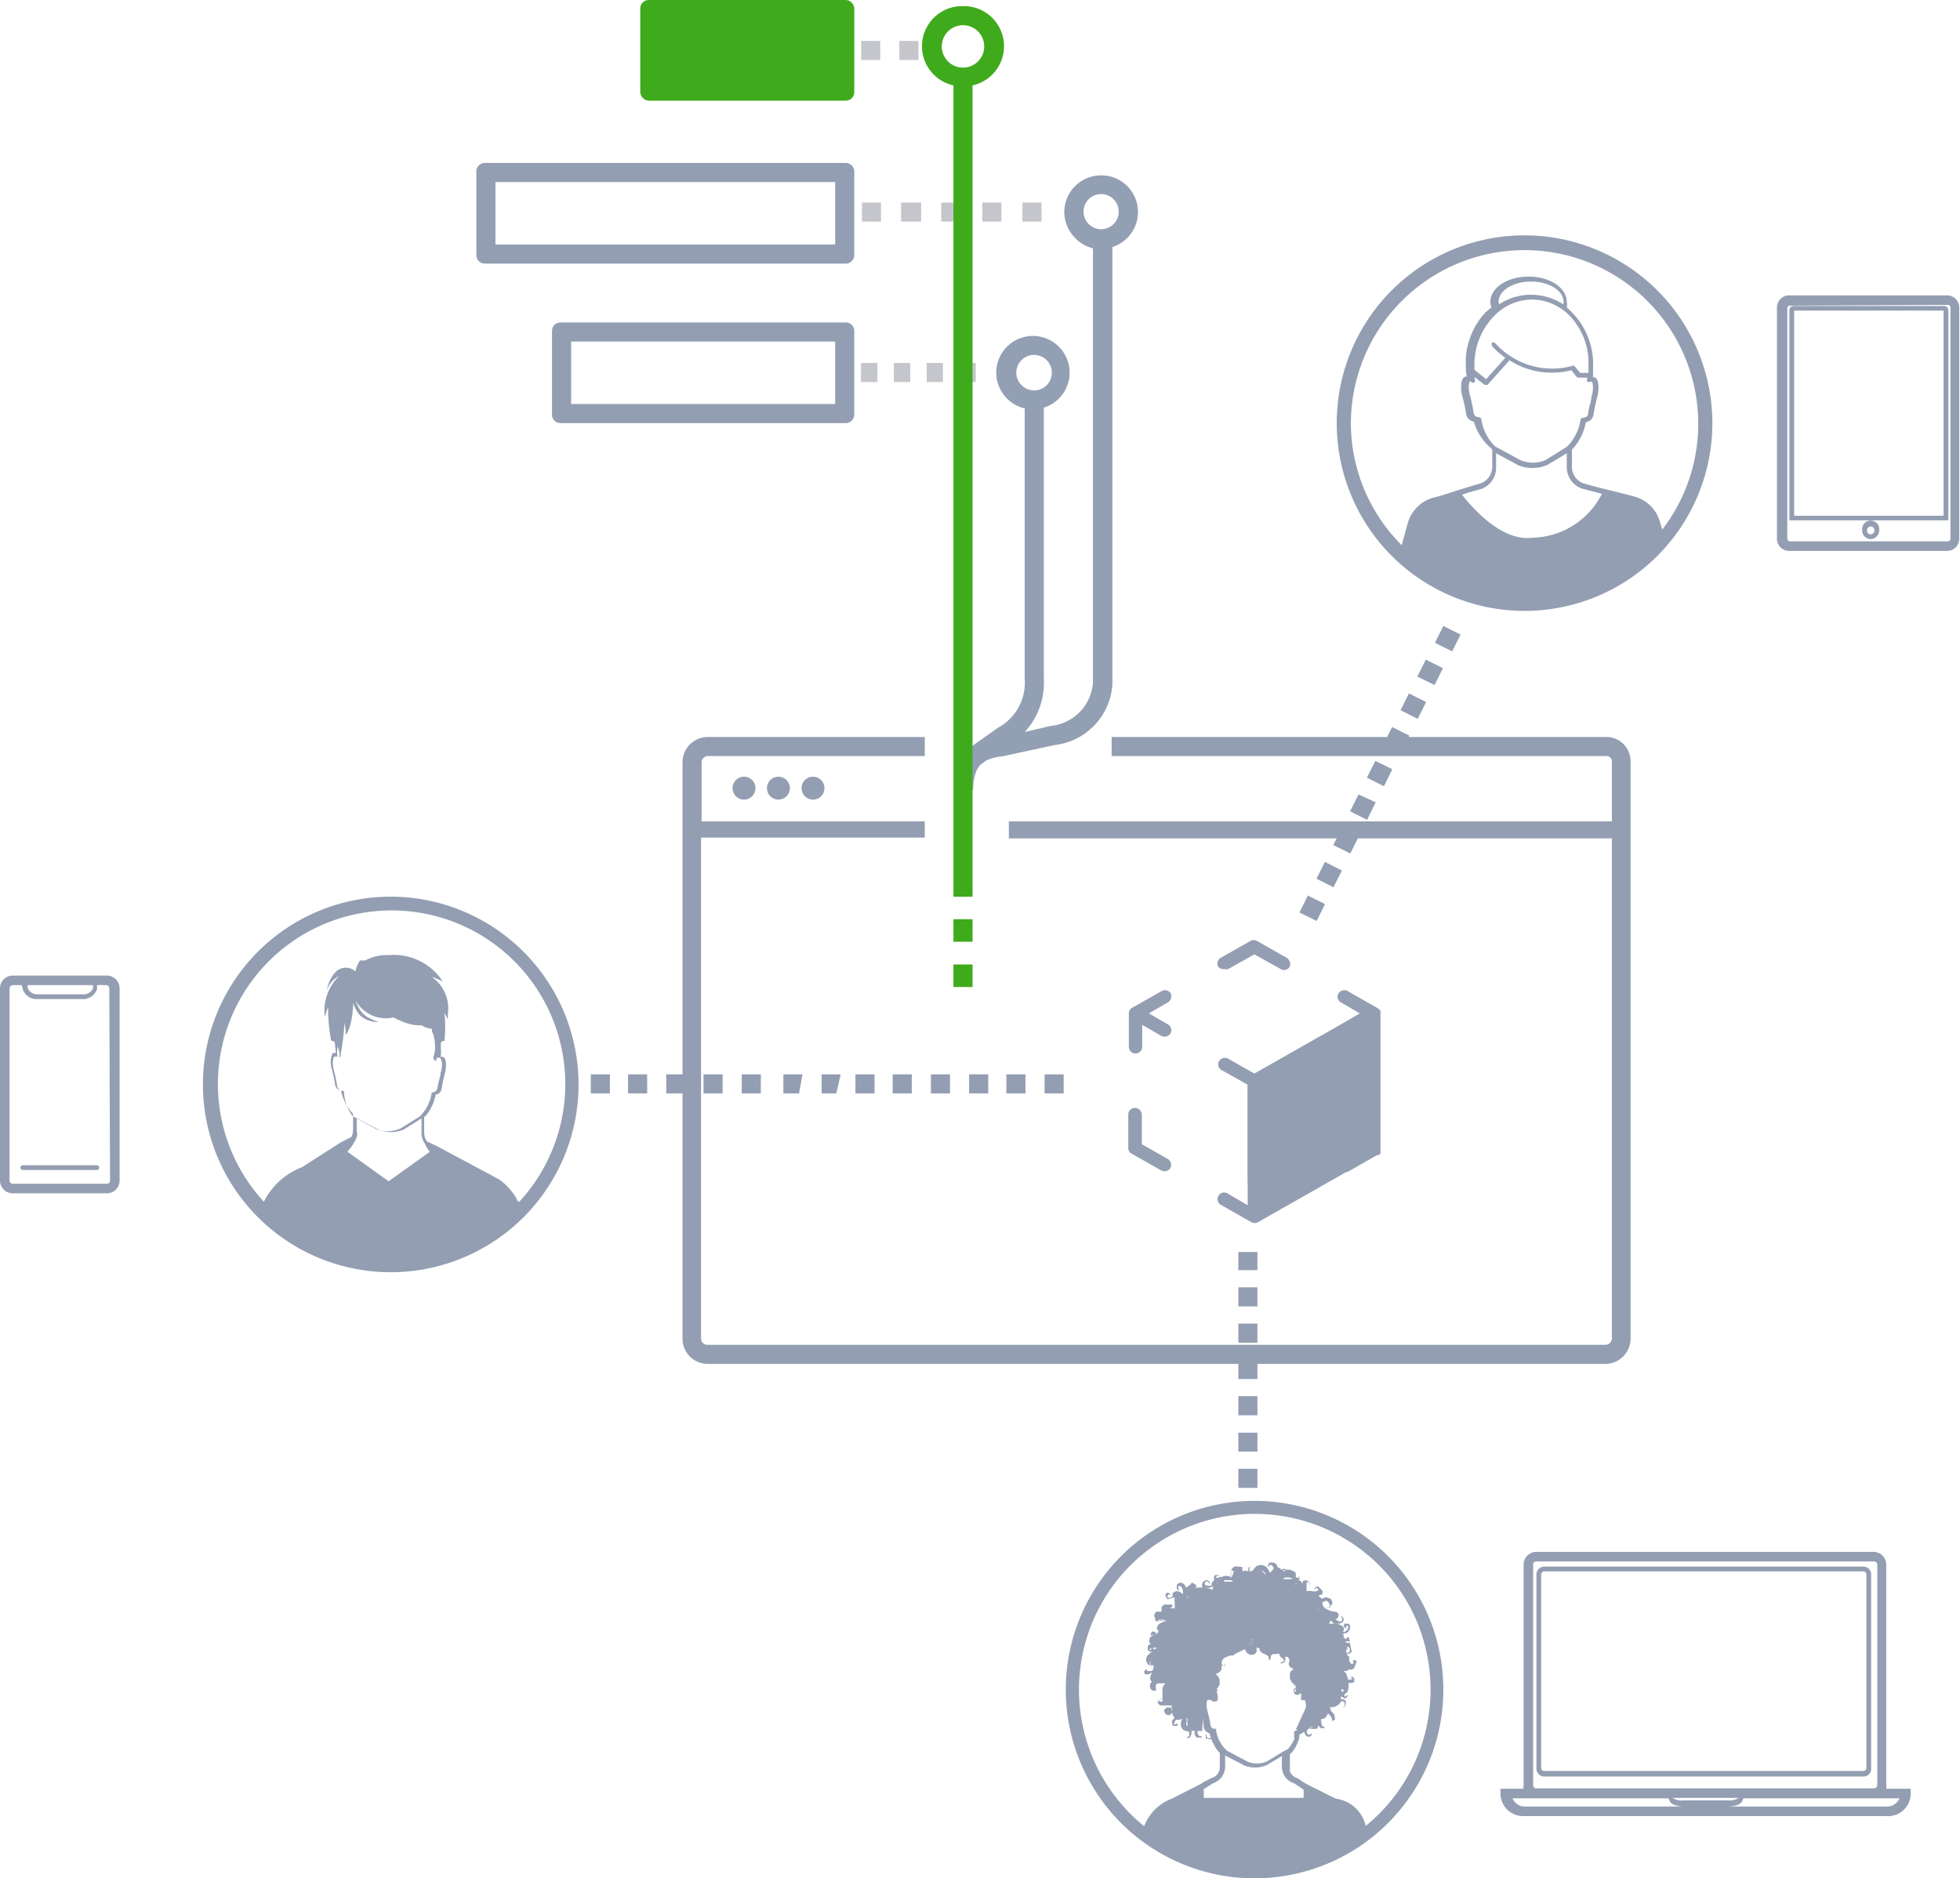 <svg viewBox="0 0 102.58 98.33" xmlns="http://www.w3.org/2000/svg"><defs><style>.cls-1{fill:none;}.cls-2{fill:#c5c6cb;}.cls-3{fill:#949eb2;}.cls-4{fill:#939fb3;}.cls-5{fill:#40aa1d;}</style></defs><g id="Layer_2"><g id="Layer_1-2"><rect height="3.27" width="17.77" y="9.53" x="25.93" class="cls-1"></rect><path d="M54.12,18.59a.93.93,0,0,0-.93.92.93.93,0,1,0,1.85,0A.92.92,0,0,0,54.12,18.59Z" class="cls-1"></path><rect height="3.27" width="13.82" y="17.88" x="29.89" class="cls-1"></rect><path d="M57.63,10.18a.92.92,0,1,0,.92.92A.93.93,0,0,0,57.63,10.18Z" class="cls-1"></path><path d="M55,19.51a.93.93,0,0,0-1.85,0,.93.93,0,1,0,1.85,0Z" class="cls-1"></path><path d="M57.63,10.18a.92.92,0,1,0,.92.92A.93.93,0,0,0,57.63,10.18Z" class="cls-1"></path><path d="M45.07,2.14v1h1v-1Zm2,0v1h1v-1Z" class="cls-2"></path><path d="M51.07,20h-.86V19h.86Zm-1.72,0H48.5V19h.85Zm-1.71,0h-.86V19h.86Zm-1.72,0h-.86V19h.86Z" class="cls-2"></path><path d="M54.51,11.6h-1v-1h1Zm-2.1,0h-1v-1h1Zm-2.1,0H49.26v-1h1.05Zm-2.1,0H47.16v-1h1.05Zm-2.1,0h-1v-1h1Z" class="cls-2"></path><path d="M44.27,8.53H25.37a.45.45,0,0,0-.44.44v4.39a.45.45,0,0,0,.44.44h18.9a.45.45,0,0,0,.44-.44V9A.45.45,0,0,0,44.27,8.53Zm-.56,4.27H25.93V9.53H43.71Z" class="cls-3"></path><path d="M57.63,9.18A1.93,1.93,0,0,0,55.7,11.1h0A2,2,0,0,0,57.2,13V35.75A2.45,2.45,0,0,1,55,38l-1.37.32a3.79,3.79,0,0,0,1-2.8V21.34a1.92,1.92,0,1,0-2.49-1.83h0a1.93,1.93,0,0,0,1.49,1.87V35.55a2.67,2.67,0,0,1-1.39,2.54l-1.41,1h0s0,0-.05,0a1.08,1.08,0,0,0-.28.24A2.09,2.09,0,0,0,50,40.89h0c0,.15,0,.3,0,.46h.93c0-1.1.45-1.36.44-1.36h0l.25-.18a2.68,2.68,0,0,1,.86-.22L55.22,39a3.42,3.42,0,0,0,3-3.17V12.93a1.92,1.92,0,0,0-.57-3.75ZM53.19,19.51a.93.93,0,1,1,.93.93A.94.94,0,0,1,53.19,19.51ZM57.63,12a.92.92,0,1,1,0-1.84.92.92,0,0,1,0,1.84Z" class="cls-4"></path><path d="M44.27,16.88H29.33a.44.44,0,0,0-.44.44v4.39a.44.44,0,0,0,.44.44H44.27a.45.45,0,0,0,.44-.44V17.32A.44.44,0,0,0,44.27,16.88Zm-.56,4.27H29.89V17.88H43.71Z" class="cls-3"></path><rect rx="0.44" height="5.27" width="11.2" x="33.51" class="cls-5"></rect><rect height="1.18" width="1" y="50.49" x="49.9" class="cls-5"></rect><path d="M50.4.32a2.1,2.1,0,0,0-.5,4.15V46.94h1V4.47A2.1,2.1,0,0,0,50.4.32Zm0,3.22a1.11,1.11,0,1,1,1.11-1.11A1.11,1.11,0,0,1,50.4,3.54Z" class="cls-5"></path><rect height="1.18" width="1" y="48.12" x="49.9" class="cls-5"></rect><path d="M55.67,57.24h-1v-1h1Zm-2,0h-1v-1h1Zm-1.95,0h-1v-1h1Zm-2,0h-1v-1h1Zm-2,0h-1v-1h1Zm-1.95,0h-1v-1h1Zm-2,0H43v-1h1Zm-1.95,0H41v-1h1Zm-2,0h-1v-1h1Zm-2,0h-1v-1h1Zm-1.95,0h-1v-1h1Zm-2,0h-1v-1h1Zm-1.95,0h-1v-1h1Z" class="cls-3"></path><path d="M5.59,51.07H.67a.67.67,0,0,0-.67.67V61.8a.67.67,0,0,0,.67.67H5.59a.67.67,0,0,0,.67-.67V51.74A.67.67,0,0,0,5.59,51.07Zm-.72.5,0,.16a.53.53,0,0,1-.54.32H2a.54.54,0,0,1-.55-.32l0-.16ZM5.76,61.8a.16.16,0,0,1-.17.17H.67A.17.17,0,0,1,.5,61.8V51.74a.18.18,0,0,1,.17-.17h.47l.05.21A.76.76,0,0,0,2,52.3H4.29a.78.78,0,0,0,.79-.52l0-.21h.47a.17.17,0,0,1,.17.17Z" class="cls-3"></path><path d="M5.07,61H1.2a.12.12,0,0,0-.13.12.13.13,0,0,0,.13.13H5.07a.12.12,0,0,0,.12-.13A.12.12,0,0,0,5.07,61Z" class="cls-3"></path><path d="M20.44,46.94a9.83,9.83,0,1,0,9.84,9.83A9.84,9.84,0,0,0,20.44,46.94Zm-2.77,7.84a1.22,1.22,0,0,1,.1.4l0,.21v.09l0-.11a.18.18,0,0,0,.06-.19s0,0,0,0a13,13,0,0,0,.2-1.62s0,0,0,0a2.24,2.24,0,0,1,.06.63c.06-.11.34-.38.4-1.69l0,0a1.74,1.74,0,0,0,.32.62,1.35,1.35,0,0,0,1,.38,3.24,3.24,0,0,1-.6-.27,1.29,1.29,0,0,1-.44-.49,2.7,2.7,0,0,1-.17-.38,0,0,0,0,0,0,0,1.82,1.82,0,0,0,2,.9,1.62,1.62,0,0,0,.35.17,2.5,2.5,0,0,0,.43.16,1.77,1.77,0,0,0,.68.08h0a1.09,1.09,0,0,0,.54.18l0,.08a.94.94,0,0,0,.1.28,4.46,4.46,0,0,1,.07.51v.08a1.76,1.76,0,0,1-.08.52.19.19,0,0,0,.07.2.11.11,0,0,0,.08,0v-.14s0,0,.06,0a.15.15,0,0,1,.13,0s.1.1.1.33a1.39,1.39,0,0,1-.07.46c0,.16-.1.38-.17.79a.26.26,0,0,1-.29.22,0,0,0,0,0,0,0,2.19,2.19,0,0,1-.55,1.18l-.1.1-1,.62a1.71,1.71,0,0,1-.67.14,1.54,1.54,0,0,1-.59-.11l-1.21-.67-.08-.08A2.34,2.34,0,0,1,18,57.11a.05.05,0,0,0-.05,0,.31.31,0,0,1-.3-.23,6.83,6.83,0,0,0-.16-.79,1.64,1.64,0,0,1-.07-.46c0-.23.05-.3.09-.32l0,0h0a.25.25,0,0,1,.09,0s0,0,.05,0,0,0,0-.05A2.35,2.35,0,0,1,17.67,54.78Zm1,4.53v-.78l1.12.6a1.73,1.73,0,0,0,1.34,0l.93-.58v.78a.9.9,0,0,0,.16.51,2.42,2.42,0,0,0,.27.46l-2.15,1.54-2.16-1.55a2.29,2.29,0,0,0,.37-.51v0A1,1,0,0,0,18.71,59.31Zm8.43,3.57a3,3,0,0,0-1-1.15v0L22.87,60l-.53-.25a.86.86,0,0,1-.14-.46v-.84l0,0v0l0,0,.05,0a2.42,2.42,0,0,0,.55-1.15l0,0,0,0a.35.35,0,0,0,.31-.3c.07-.39.12-.61.16-.77a1.57,1.57,0,0,0,.07-.49c0-.22-.05-.36-.14-.41a.08.08,0,0,0-.06,0l-.07,0v-.07a1.75,1.75,0,0,0,0-.4V54.6a.23.23,0,0,1,.13-.11h.06a6.76,6.76,0,0,0,0-1.47l.18.34s0-.11,0-.28a2,2,0,0,0-.82-1.92h.06l.49.21A3.09,3.09,0,0,0,20.9,50a3.57,3.57,0,0,0-.56,0h0a2.39,2.39,0,0,0-1.23.28l-.27,0a1.69,1.69,0,0,0-.24.57.75.75,0,0,0-1,0,1.75,1.75,0,0,0-.49,1,1.25,1.25,0,0,1,.63-.75A2.54,2.54,0,0,0,17,53.25a4.11,4.11,0,0,1,.17-.53,9.57,9.57,0,0,0,.16,1.76l.06,0a.26.26,0,0,1,.14.11v.06a2.73,2.73,0,0,0,.05.4v.07l-.07,0s0,0-.06,0-.14.26-.14.41a1.57,1.57,0,0,0,.07.49,5.82,5.82,0,0,1,.16.77.36.36,0,0,0,.31.3l0,0v0a2.53,2.53,0,0,0,.56,1.15l.07.07s0,0,0,0l0,0v.83a.85.85,0,0,1-.09.38l-.6.31L15.81,61.1a3.72,3.72,0,0,0-2,1.81,9.09,9.09,0,1,1,13.37,0Z" class="cls-3"></path><path d="M65.81,77.89h-1v-1h1Zm0-1.9h-1V75h1Zm0-1.9h-1v-1h1Zm0-1.9h-1v-1h1Zm0-1.9h-1v-1h1Zm0-1.9h-1v-1h1Zm0-1.9h-1v-.95h1Z" class="cls-3"></path><path d="M97.53,93H80.82a.41.41,0,0,1-.41-.41V82.43a.41.41,0,0,1,.41-.42H97.53a.41.41,0,0,1,.4.42V92.55A.4.4,0,0,1,97.53,93ZM80.82,82.26a.17.17,0,0,0-.16.17V92.55a.16.16,0,0,0,.16.16H97.53a.16.16,0,0,0,.15-.16V82.43a.17.17,0,0,0-.15-.17Z" class="cls-3"></path><path d="M98.72,93.64a1,1,0,0,0,0-.17V81.89a.67.67,0,0,0-.68-.65H80.41a.67.67,0,0,0-.67.65V93.47a.51.51,0,0,0,0,.17H78.53v.25a1.18,1.18,0,0,0,1.19,1.18h19A1.18,1.18,0,0,0,100,93.89v-.25ZM80.24,81.89a.16.16,0,0,1,.17-.15H98.07a.17.17,0,0,1,.18.15V93.47a.17.17,0,0,1-.18.15H80.41a.16.16,0,0,1-.17-.15ZM91,94.12l0,0a.89.89,0,0,1-.55.13H88.09a.82.82,0,0,1-.55-.13l0,0Zm7.8.45h-19a.69.69,0,0,1-.64-.43h1.33v0h6.83l.07.15c.09.21.47.28.78.28H90.4c.3,0,.69-.07.78-.28l.07-.15h6.82v0h1.34A.69.69,0,0,1,98.77,94.57Z" class="cls-3"></path><path d="M68.91,48.21l-.9-.44.44-.89.9.45Zm.88-1.76L68.9,46l.44-.88.89.45Zm.88-1.77-.89-.44.44-.89.89.45Zm.88-1.76-.89-.45.44-.88L72,42Zm.88-1.76-.89-.45.44-.88.89.44Zm.88-1.77-.89-.45.44-.88.9.45Zm.89-1.76-.9-.45.44-.88.9.45Zm.88-1.77-.9-.44.44-.89.9.45ZM76,34.1l-.9-.45.44-.88.9.45Z" class="cls-3"></path><path d="M79.79,12.32a9.83,9.83,0,1,0,9.83,9.83A9.84,9.84,0,0,0,79.79,12.32ZM70.7,22.15A9.09,9.09,0,1,1,87,27.72l-.11-.34a1.9,1.9,0,0,0-1.4-1.4l-.85-.22c-.59-.14-1.15-.28-1.71-.44a.91.91,0,0,1-.66-.88v-.9l.1-.11A2.87,2.87,0,0,0,83,22.1a.47.47,0,0,0,.4-.4,8.67,8.67,0,0,1,.18-.86,1.92,1.92,0,0,0,.08-.55c0-.29-.06-.47-.2-.54a.14.14,0,0,0-.09,0v0s0,0,0-.05,0,0,0,0a2.33,2.33,0,0,0,0-.37,3.84,3.84,0,0,0-1-2.87A4.09,4.09,0,0,0,82,16.1a.76.76,0,0,0,0-.3c0-.73-.88-1.32-2-1.32s-2,.59-2,1.32a.84.84,0,0,0,.06.3,3,3,0,0,0-.34.28,3.87,3.87,0,0,0-1,2.87,1.88,1.88,0,0,0,.05.47.17.17,0,0,0-.1,0c-.13.07-.2.25-.2.54a1.92,1.92,0,0,0,.08.55,6.43,6.43,0,0,1,.18.86.48.48,0,0,0,.41.4A2.77,2.77,0,0,0,78,23.43l.1.11v.9a.92.92,0,0,1-.66.88c-.35.09-.66.2-1,.3s-.84.29-1.38.42a1.93,1.93,0,0,0-1.4,1.41l-.3,1.09A9.06,9.06,0,0,1,70.7,22.15Zm9.43-6.47a2.8,2.8,0,0,1,2.05.88,3.57,3.57,0,0,1,.95,2.68,1.2,1.2,0,0,1,0,.28h-.43l-.3-.36a.11.11,0,0,0-.13,0,4,4,0,0,1-4-1.18.26.26,0,0,0-.09-.05.17.17,0,0,0-.1,0,.19.19,0,0,0,0,.09.24.24,0,0,0,0,.09,4.55,4.55,0,0,0,.7.62l-1,1.12-.61-.49a.41.41,0,0,1,0-.11,3.65,3.65,0,0,1,1-2.68A2.81,2.81,0,0,1,80.13,15.68Zm-1.7.12c0-.59.76-1.06,1.7-1.06s1.7.47,1.7,1.06v.14a3.11,3.11,0,0,0-1.7-.51,3,3,0,0,0-1.67.5A.79.79,0,0,1,78.43,15.8ZM77.18,20a.14.14,0,0,0,0-.14s0-.08,0-.12l.5.4.08,0a.13.13,0,0,0,.1,0L79,18.86a4.1,4.1,0,0,0,3.24.52l.27.34a.16.16,0,0,0,.1.05h.46a.14.14,0,0,1,0,.07.17.17,0,0,0,0,.14.14.14,0,0,0,.15,0,.17.17,0,0,1,.08,0s.07,0,.07.32a1.61,1.61,0,0,1-.08.48c0,.19-.11.43-.18.9,0,.18-.26.19-.27.19a.13.13,0,0,0-.12.11,2.52,2.52,0,0,1-.6,1.29l-.13.13-1.11.69a1.68,1.68,0,0,1-1.3,0l-1.33-.72-.12-.13a2.44,2.44,0,0,1-.6-1.29.14.14,0,0,0-.13-.11.28.28,0,0,1-.27-.19,7.55,7.55,0,0,0-.18-.9,1.61,1.61,0,0,1-.08-.48c0-.28.08-.32.08-.32L77,20A.12.12,0,0,0,77.18,20Zm1.12,4.46v-.73l1.17.63a2,2,0,0,0,.73.14,1.94,1.94,0,0,0,.8-.17l1-.6v.73a1.18,1.18,0,0,0,.84,1.13l1,.26a4.18,4.18,0,0,1-3.66,2.3c-1.71.22-3.36-1.87-3.66-2.25h0c.3-.11.61-.2,1-.3A1.18,1.18,0,0,0,78.3,24.44Z" class="cls-3"></path><path d="M101.94,28.84H93.68A.64.64,0,0,1,93,28.2V16.1a.64.64,0,0,1,.64-.64h8.26a.64.64,0,0,1,.64.64V28.2A.64.64,0,0,1,101.94,28.84ZM93.68,16a.14.14,0,0,0-.14.14V28.2a.14.14,0,0,0,.14.14h8.26a.14.14,0,0,0,.14-.14V16.1a.14.14,0,0,0-.14-.14Z" class="cls-3"></path><path d="M97.9,28.22a.45.45,0,0,1-.44-.45.45.45,0,1,1,.89,0A.45.45,0,0,1,97.9,28.22Zm0-.66a.2.2,0,0,0-.19.21.19.19,0,0,0,.19.2.2.2,0,0,0,.2-.2A.2.2,0,0,0,97.9,27.56Zm4.07-.32H93.65v-11a.22.22,0,0,1,.22-.22h7.88a.22.22,0,0,1,.22.22ZM93.9,27h7.82V16.26H93.9Zm7.85-10.73Z" class="cls-3"></path><path d="M84.09,38.58H58.18v1H84.09a.27.27,0,0,1,.27.26V43H52.8v.89H84.36V70.07a.34.34,0,0,1-.34.33h-47a.33.33,0,0,1-.33-.33V43.85H48.4V43H36.72V39.91a.33.33,0,0,1,.33-.33H48.4v-1H37.05a1.33,1.33,0,0,0-1.33,1.33V70.07a1.32,1.32,0,0,0,1.33,1.33H84a1.33,1.33,0,0,0,1.34-1.33V39.84A1.27,1.27,0,0,0,84.09,38.58Z" class="cls-3"></path><path d="M59.39,58a.34.34,0,0,0-.34.34v1.76a.32.32,0,0,0,.17.29l1.55.88a.36.36,0,0,0,.48-.12.35.35,0,0,0-.12-.47h0l-1.37-.78V58.38A.36.36,0,0,0,59.39,58Z" class="cls-3"></path><path d="M61.28,52.27a.33.33,0,0,0,0-.26.36.36,0,0,0-.48-.13l-1.55.88a.32.32,0,0,0-.17.29v1.76a.35.35,0,0,0,.35.34.35.35,0,0,0,.35-.34V53.65l1,.58a.37.37,0,0,0,.48-.13.35.35,0,0,0-.13-.47l-1-.58,1-.58A.32.32,0,0,0,61.28,52.27Z" class="cls-3"></path><path d="M64.1,50.73a.35.35,0,0,0,.18,0l1.37-.77,1.38.77a.34.34,0,0,0,.47-.12.34.34,0,0,0,0-.26.37.37,0,0,0-.16-.21l-1.55-.88a.36.36,0,0,0-.35,0l-1.55.88a.35.35,0,0,0-.13.47A.35.35,0,0,0,64.1,50.73Z" class="cls-3"></path><path d="M65.3,61.93v1.16l-1-.58a.35.35,0,1,0-.36.59h0l1.55.88a.36.36,0,0,0,.35,0l1.55-.88,0,0,3.08-1.75.06,0,1.54-.88a.1.1,0,0,0,.06,0l.12-.07V52.88h-.05a.3.3,0,0,0-.13-.12l-1.54-.88a.36.36,0,0,0-.48.13.33.33,0,0,0,.12.46h0l1,.58-1,.58h0L65.65,56.2l-1.37-.78a.36.36,0,0,0-.48.13.34.34,0,0,0,.12.46h0l1.37.77v1.56h0v3.57Z" class="cls-3"></path><path d="M38.94,40.66a.6.6,0,1,1-.6.6.6.6,0,0,1,.6-.6" class="cls-3"></path><path d="M40.74,40.66a.6.6,0,1,1-.6.6.6.6,0,0,1,.6-.6" class="cls-3"></path><path d="M42.55,40.66a.6.6,0,0,1,0,1.2.6.6,0,0,1,0-1.2" class="cls-3"></path><path d="M67.16,91.69l-.87.53a1.34,1.34,0,0,1-1,0l-1.07-.57h0l-.09-.09L64,91.42a1.89,1.89,0,0,1-.35-.81l0-.11h-.1a.2.2,0,0,1-.19-.17,5.79,5.79,0,0,0-.15-.69,1.67,1.67,0,0,1-.06-.39c0-.16,0-.24.09-.26h.2l0-.19a2.06,2.06,0,0,1-.05-.38,3.23,3.23,0,0,1,.14-1v0a2.54,2.54,0,0,1,.36-.74h0l.19-.22,0,0,0,0v0a2.31,2.31,0,0,1,3.27,0,2.89,2.89,0,0,1,.74,2.11,1.48,1.48,0,0,1,0,.38V89l.2,0s.06.1.06.26a1.27,1.27,0,0,1-.06.39c0,.11-.07.28-.12.56l0,.13-.1.14-.09,0h-.1l0,.11a1.89,1.89,0,0,1-.35.81l-.12.16Zm1.24,1.73-.49-.33h0a.6.6,0,0,1-.4-.36l0-.22v-.67l.06-.06a1.48,1.48,0,0,0,.25-.35A2.86,2.86,0,0,0,68,91l0-.2a.47.47,0,0,0,.33-.38,5.79,5.79,0,0,1,.14-.67,1.31,1.31,0,0,0,.07-.46.55.55,0,0,0-.21-.51h0a2.77,2.77,0,0,0,0-.3,3.16,3.16,0,0,0-.83-2.32,2.6,2.6,0,0,0-3.69,0A3.11,3.11,0,0,0,63,88.43a1.46,1.46,0,0,0,0,.3h0a.56.56,0,0,0-.2.51,1.59,1.59,0,0,0,.07.46,3.69,3.69,0,0,1,.13.67l0,.08a.49.49,0,0,0,.31.3,2.19,2.19,0,0,0,.27.67,1.52,1.52,0,0,0,.26.35l0,.06v.67a.59.59,0,0,1-.1.34.6.6,0,0,1-.34.24l-.44.23-.21.23,0,.29.14-.1.6-.38a.92.92,0,0,0,.63-.85v-.6l1,.52a1.56,1.56,0,0,0,.57.11,1.52,1.52,0,0,0,.63-.14l.77-.46v.57a.9.9,0,0,0,.08.36.87.87,0,0,0,.55.49l.47.31.18.11.16-.24Z" class="cls-3"></path><polygon points="67.7 87.63 67.65 87.72 67.7 87.63 67.7 87.63" class="cls-3"></polygon><polygon points="61.11 89.45 61.16 89.58 61.28 89.59 61.32 89.48 61.33 89.47 61.3 89.41 61.22 89.38 61.11 89.45" class="cls-3"></polygon><polygon points="61.5 89.16 61.48 89.21 61.47 89.34 61.47 89.35 61.48 89.32 61.53 89.14 61.5 89.16" class="cls-3"></polygon><path d="M61.32,89.47h0Z" class="cls-3"></path><polygon points="69 84.3 69.2 84.27 69.06 84.16 69 84.3" class="cls-3"></polygon><path d="M67.92,82.85l-.1,0c0,.12-.08.13-.14.24l.13-.13Z" class="cls-3"></path><path d="M61,88.21l0,.11,0,.23v0h0a1.93,1.93,0,0,1,.11-.34Z" class="cls-3"></path><polygon points="68.41 83.5 68.43 83.5 68.53 83.49 68.46 83.49 68.41 83.5" class="cls-3"></polygon><polygon points="68.3 83.48 68.33 83.46 68.33 83.44 68.32 83.41 68.3 83.33 68.3 83.48" class="cls-3"></polygon><polygon points="69.76 84.58 69.83 84.48 69.75 84.41 69.74 84.41 69.76 84.58" class="cls-3"></polygon><polygon points="70.46 86.82 70.47 86.82 70.48 86.8 70.46 86.79 70.4 86.74 70.46 86.82" class="cls-3"></polygon><path d="M60.79,84.56h0l-.17,0-.06.15,0,.08.12,0,.28,0h0Z" class="cls-3"></path><polygon points="60.15 86.14 60.16 86.25 60.19 86.29 60.22 86.29 60.26 86.29 60.27 86.29 60.31 86.28 60.3 86.24 60.29 86.21 60.21 86.12 60.15 86.14" class="cls-3"></polygon><path d="M60.26,87.14Z" class="cls-3"></path><polygon points="60.35 86.28 60.35 86.28 60.58 86.2 60.34 86.15 60.35 86.28" class="cls-3"></polygon><path d="M60.19,86.69a.56.56,0,0,0-.1.27.2.2,0,0,0,.17.18h0a.26.26,0,0,1-.13-.26.54.54,0,0,1,.13-.32Z" class="cls-3"></path><path d="M64.35,82.67a.49.49,0,0,0-.27,0h0a1.45,1.45,0,0,1,.5.11.46.46,0,0,0-.21-.13" class="cls-3"></path><polygon points="69.66 89.38 69.66 89.38 69.67 89.38 69.66 89.38" class="cls-3"></polygon><polygon points="66.98 86.5 66.98 86.51 67 86.54 66.99 86.49 66.98 86.5" class="cls-3"></polygon><polygon points="66.01 85.95 66.01 85.94 65.96 85.92 66.01 85.95" class="cls-3"></polygon><polygon points="69.56 89.37 69.58 89.38 69.66 89.38 69.7 89.38 69.77 89.37 69.55 89.35 69.56 89.37" class="cls-3"></polygon><polygon points="65.08 85.88 65.17 86 65.36 86.08 65.53 86 65.56 85.92 65.52 85.86 65.38 85.74 65.08 85.88" class="cls-3"></polygon><polygon points="70.14 88.67 70.28 88.58 70.26 88.57 70.13 88.51 70.14 88.67" class="cls-3"></polygon><path d="M67.67,82.58a.3.3,0,0,0-.25-.1l-.17,0-.1.06.27,0a.72.72,0,0,1,.25,0" class="cls-3"></path><polygon points="68.56 90.4 68.7 90.41 68.81 90.44 68.61 90.3 68.56 90.4" class="cls-3"></polygon><polygon points="64.61 82.13 64.56 82.29 64.59 82.57 64.6 82.58 64.75 82.28 64.72 82.14 64.67 82.09 64.61 82.13" class="cls-3"></polygon><polygon points="62.12 83.56 62.24 83.63 62.24 83.57 62.22 83.53 62.17 83.44 62.12 83.56" class="cls-3"></polygon><path d="M66.1,82.27a1.21,1.21,0,0,1,.24.21v0l0,0-.06-.08-.13-.12a.4.4,0,0,0-.34,0,.37.37,0,0,1,.32,0" class="cls-3"></path><polygon points="63.77 82.77 63.73 82.81 63.68 82.89 63.67 82.92 63.86 82.78 63.8 82.75 63.77 82.77" class="cls-3"></polygon><path d="M62.15,89.78l-.07,0,0,0v0l0,.18,0,.16.09.11h0a.5.5,0,0,1-.07-.27,1.54,1.54,0,0,1,0-.3" class="cls-3"></path><path d="M62.15,90.34Z" class="cls-3"></path><polygon points="63.61 86.5 63.66 86.56 63.67 86.48 63.61 86.5" class="cls-3"></polygon><path d="M70.28,88.57h0l-.07,0,0,0h0v-.15l.13.06Zm-.59.81h-.14v0l.18,0Zm-.56-5.1-.07,0H69v0l0,0h0l0-.06.14.12Zm-.35,6.15h-.23l.06-.09.08.06.09.07ZM67,86.53v0h0v.05ZM66,86l-.05,0H66Zm-.45,0,0,0-.16.07-.2-.07-.09-.12.3-.14.14.12,0,.06Zm-1.94.54h.05v.07l0,0Zm.06-3.62,0-.07,0,0h0l.06,0-.19.14Zm.4-.2.08,0h.18l.12,0,.09.08-.11,0-.12,0-.13,0h-.11Zm.5-.48,0-.07,0,0,0,0,0,.15-.14.3h0V82.5c0-.09,0-.2,0-.21V82.2Zm1.28,0H66l.09,0,.07.05.07.06,0,.08,0,0v0l-.11-.11-.13-.1-.11,0-.16,0h0Zm1.4.34.15,0a.33.33,0,0,1,.26.09,1.06,1.06,0,0,0-.25,0l-.26,0Zm.48.46a.22.22,0,0,0,.08-.16l.1,0-.11.09-.11.11Zm.56.34,0,.08v0l0,0Zm.14.17h.09l-.1,0Zm-6.32.06.06-.12,0,.09,0,0v.05Zm.06,6.79h0l-.09-.11,0-.12v-.22l0,0,0,0,.07,0a1.46,1.46,0,0,0,0,.31l0,.13,0,.13Zm-.71-1v-.1l0-.06h0Zm-.15.16h0v0h0l0,0h0l-.08,0-.06-.08v0l.11-.07.09,0v0Zm-.38-1.1v0l0,0v0h0v0l0-.23,0-.1,0-.07Zm-.47-2.13-.11,0h0v0l0-.08h0l.11,0h.07l0,0Zm-.2.05h-.08l0,0v-.11l.07,0h0l0,.08h0v.07Zm0,.86h0l-.09-.06,0,0v-.16l.06-.12,0-.06.05-.06,0,0-.07.12,0,.08v.09a.26.26,0,0,0,.13.26Zm.42-2.37h0l-.05,0h0l0-.08,0-.15.18,0,0,0,.16.18-.28,0m9.06-.37h0l0,0,0,0h0l0,.07,0,0v-.14h0Zm.72,2.38h0v0h0v0h0v0Zm-.15.65h.07l.08,0,.15-.09,0,0v0a.22.22,0,0,0,.26-.08L71,87a.12.12,0,0,0-.16-.09l-.07.16.07-.09,0,.12-.13,0,0,0-.1-.15v-.1l0,0,0-.08V86.7l-.06,0-.1-.21,0-.07v0l0,0,0,0,.06-.11v-.12h0l.13.08h0l0,.19-.06.06-.13,0,.12.08h0l.18-.13-.07-.3L70.65,86l-.05,0h-.14l0,0-.05-.07c.1,0,.21,0,.24,0l-.07-.23-.15,0,.09,0-.07.11-.13-.08,0-.07,0-.1-.09,0a.93.93,0,0,1,.2-.07l.06,0a.43.43,0,0,0,.16-.24.23.23,0,0,0-.07-.25h-.24l0,.16.11.12,0-.16.08,0,.05,0-.07.21-.14.1-.08,0a.25.25,0,0,0,0-.29L70,85,69.8,85l-.25,0,.11-.18A.3.3,0,0,0,70,85c.23,0,.32-.11.32-.2a.17.17,0,0,0-.15-.19l.07.1,0,.14a.25.25,0,0,1-.24,0l-.11-.12.11,0,.07-.17-.06-.14-.18-.06h-.07l-.07,0h.08c-.12,0-.26-.1-.38-.14l-.12-.1-.06-.16v-.1l.05,0,.16-.07.11.09.09.16-.09.11-.19,0a.49.49,0,0,0,.24,0l.15-.19a.42.42,0,0,0-.08-.26l-.21-.08a.47.47,0,0,0-.26.08l-.18-.17.22-.08,0-.17L69,83.06h-.12l-.08.09,0,.08.09-.12.13.12-.11.07a1,1,0,0,1-.24,0,.57.57,0,0,0-.29,0v-.23l0-.17,0-.07.09,0a.3.3,0,0,1,.09.26l0-.18-.13-.17-.21,0-.08.17c0-.09-.07-.18-.18-.18h0l.06-.1-.06-.14H68v0l0,.1h-.18l0-.23-.07-.08-.19-.09a.49.49,0,0,0-.27,0l-.12.08,0,.1,0,0,0-.07v-.11h.24c-.11,0-.24-.14-.33,0l-.09-.1-.13-.05c0-.12-.1-.2-.21-.24h-.22l-.08.18.16.1a.11.11,0,0,1-.08-.15l0,0h.14l.08.13v.07l-.05.06-.14.15-.07-.16-.09-.13a.47.47,0,0,0-.28-.12.46.46,0,0,0-.3.09l-.1.12-.1.11h-.13l0-.06,0-.13.14-.07-.2.07,0,.1,0,.1a.37.37,0,0,0-.31,0l0-.23L64.64,82a.32.32,0,0,0-.22.28.86.86,0,0,0,0,.28.5.5,0,0,0-.49,0l-.06,0-.06,0a.12.12,0,0,1-.18,0l.09-.08.14.06v0l-.12-.09-.14,0-.06.07v.11l0,.09-.13.15,0,.14-.1,0h-.16l-.1-.07v-.07l.07-.09c.09,0,.21.08.16.18.09-.11,0-.21-.1-.23a.21.21,0,0,0-.23.12.21.21,0,0,0,0,.26l.14,0h.1a.3.3,0,0,0,.29-.08v.19l-.35-.11-.17,0a1.18,1.18,0,0,0-.26,0l-.21,0c.11,0,.15-.07.1-.15l-.2-.11-.09.08v0h0l0,0,.09,0,0,0-.05,0-.14.09-.13.1a.34.34,0,0,0-.2-.25.23.23,0,0,0-.28.11l0,.21.17.09s-.13-.12-.09-.25l.13,0,.1.18a.72.72,0,0,1,0,.25.48.48,0,0,0-.26-.16.3.3,0,0,0-.27.12l0,.07,0,.07-.12.09c-.07,0-.14,0-.16-.07l.06-.11.13,0-.15-.1a.16.16,0,0,0-.14.17l.12.19.37-.12a.88.88,0,0,0,0,.28c0,.1,0,.2,0,.3a1.07,1.07,0,0,1-.25,0,.15.15,0,0,0,.13-.16L61.34,84h-.15v0l0,0,0,0-.08,0-.19,0-.13.13v.24l-.25,0a.22.22,0,0,0-.13.2l.07.27c.08.08.18,0,.27,0l.18,0,.1,0h.07a1.38,1.38,0,0,0-.34.12.38.38,0,0,0-.22.28l.1.17-.15.16v-.11l-.14-.06-.12.08v.14l.18-.06-.22.15-.06.21.09.16a.14.14,0,0,0-.15.15l0,.15.11.08.12,0-.1.07-.16.15A.45.45,0,0,0,60,87l.12.17.11,0h.1l.06.07-.05.18-.08.06-.12,0-.11,0,0-.09.11,0,.13,0L60,87.39l-.13.11.05.15.18,0,.19-.09c-.06.15-.18.35,0,.47a.3.3,0,0,0-.09.33.22.22,0,0,0,.28.14l.07-.06v0l0,0,0,0h0l-.06,0,0-.24.12-.08.09,0h.31a.44.44,0,0,0-.17.3v.18l0,.08,0,0v0l0,.31,0,.09,0,0,0,0-.15,0L60.65,89l.15-.07c.05,0,0,0-.07,0l-.14.15a.25.25,0,0,0,.16.2l.14,0,.07,0,0,0h0l.09,0h.1l.19,0-.07.16-.18-.07-.16.13a.25.25,0,0,0,.22.29c.09,0,.16-.07.21-.15a.31.31,0,0,0,.11.27l-.14.2.05.24h.24l0-.15-.11.07h-.06v-.06l.09-.18.17,0,.18-.05a.45.45,0,0,0,0,.54.31.31,0,0,0,.24.1l.11.06v.2l-.12.06-.13-.06.2.11c.09,0,.15-.15.17-.23l0-.15h.18a.29.29,0,0,0,.1.35l.25,0,0-.07,0,0,0,0-.12,0-.1-.16,0-.11h.1l.15,0v-.06L63,89.39l.07-.57.15.11.06,0h.06v0l.11.14h.21l.07-.06V89l-.09.06-.14,0,0,0h.06l.09,0c.11-.07.1-.21.07-.33l0,0v-.05l-.06-.15.09,0-.07-.11.07-.11.08-.11,0-.14v-.08l0-.08-.1-.17-.11-.09-.07,0,0,0,0,0,0,0h0a.46.46,0,0,0,.38-.24v-.2l.2,0,0-.09v0l0,0-.07.1-.12-.08,0-.14h0l.06-.13.13-.1,0,0,0,0v0l.3-.1h.12l.07-.07.54-.26a.37.37,0,0,0,.27.29.28.28,0,0,0,.34-.17l0-.21.16.07,0,.1.14.13.19.08.14.11,0,.19a.22.22,0,0,0,.11-.25A.32.32,0,0,0,66.2,86l.24.1,0,.15v.2l.12.12a.59.59,0,0,0,.32,0l.06,0,.07.16.13.1.08.1L67.1,87l-.12.09a.42.42,0,0,0,.26-.1.25.25,0,0,0,0-.25l.17,0,.09.2a.24.24,0,0,0,0,.3.5.5,0,0,0,.25.15l0,0-.06,0-.1.07a.29.29,0,0,0-.08.23l0,.13,0,.07,0,0v0l.09.16a.41.41,0,0,0,.21.15l0,0,0,0,0,0h-.16l.18.06a.44.44,0,0,0,0,.3h0v0l0,0,0,0-.08,0,0-.07.06-.14-.1.07v.14c0,.09.09.18.18.16l.12,0,0-.06,0,0h.26l.11.66-.26.57-.13.27-.11.25-.07.11h0l.1,0h0l-.07.09h-.11l0,0V91c.08,0,.18,0,.25-.07v0l.05-.18a.58.58,0,0,0,.23-.09c0,.08.09.23.17.25a.19.19,0,0,0,.22-.09l0-.13c0,.08-.06.11-.14.12s-.15-.13-.1-.21l.07-.11.16,0a.42.42,0,0,0,.27,0l.06,0,0,0v0l0-.17.16.15.21,0-.07-.1h-.08L69.13,90a.36.36,0,0,0,.23-.08.55.55,0,0,0,.14-.23l.12.12.09.16,0,.13h-.14l.15,0,.16-.1-.06-.27-.16-.16-.06-.22a.59.59,0,0,0,.26,0l.2-.11.14-.18.1,0,.07.07a.27.27,0,0,1-.08.27c.08,0,.14-.15.15-.24a.19.19,0,0,0-.11-.2h-.15V88.8l.22.12.1-.08.06-.11-.2.09,0,0,0-.12.16-.12.06-.22,0-.14,0-.06,0-.06,0,0,0,0h.2l.1-.06,0-.17-.12-.12h0l-.08.14.08-.06,0,.09,0,0-.22,0,0,0,0,0,0-.08-.07-.17v-.06Z" class="cls-3"></path><polygon points="63.26 90.89 63.26 90.88 63.25 90.87 63.26 90.89" class="cls-3"></polygon><polygon points="63.11 90.79 63.1 91 63.38 91.06 63.38 90.99 63.35 90.97 63.35 90.97 63.27 90.99 63.19 90.97 63.13 90.85 63.14 90.82 63.18 90.81 63.15 90.79 63.11 90.79" class="cls-3"></polygon><path d="M71.48,95.77a10,10,0,0,1-.89.68,8.92,8.92,0,0,1-10.74-.64l0-.12a2.47,2.47,0,0,1,1.48-1.53L63,93.31v.06a1.21,1.21,0,0,0,0,.36c0,.11,0,.25,0,.39h5.22a2.42,2.42,0,0,0,0-.46,1.06,1.06,0,0,0,0-.35l.21.11,1.48.74a1.85,1.85,0,0,1,1.6,1.61" class="cls-3"></path><path d="M75.21,88.45h-.34a9.2,9.2,0,1,1-2.7-6.51,9.18,9.18,0,0,1,2.7,6.51h.67a9.88,9.88,0,1,0-9.88,9.88,9.88,9.88,0,0,0,9.88-9.88Z" class="cls-3"></path></g></g></svg>